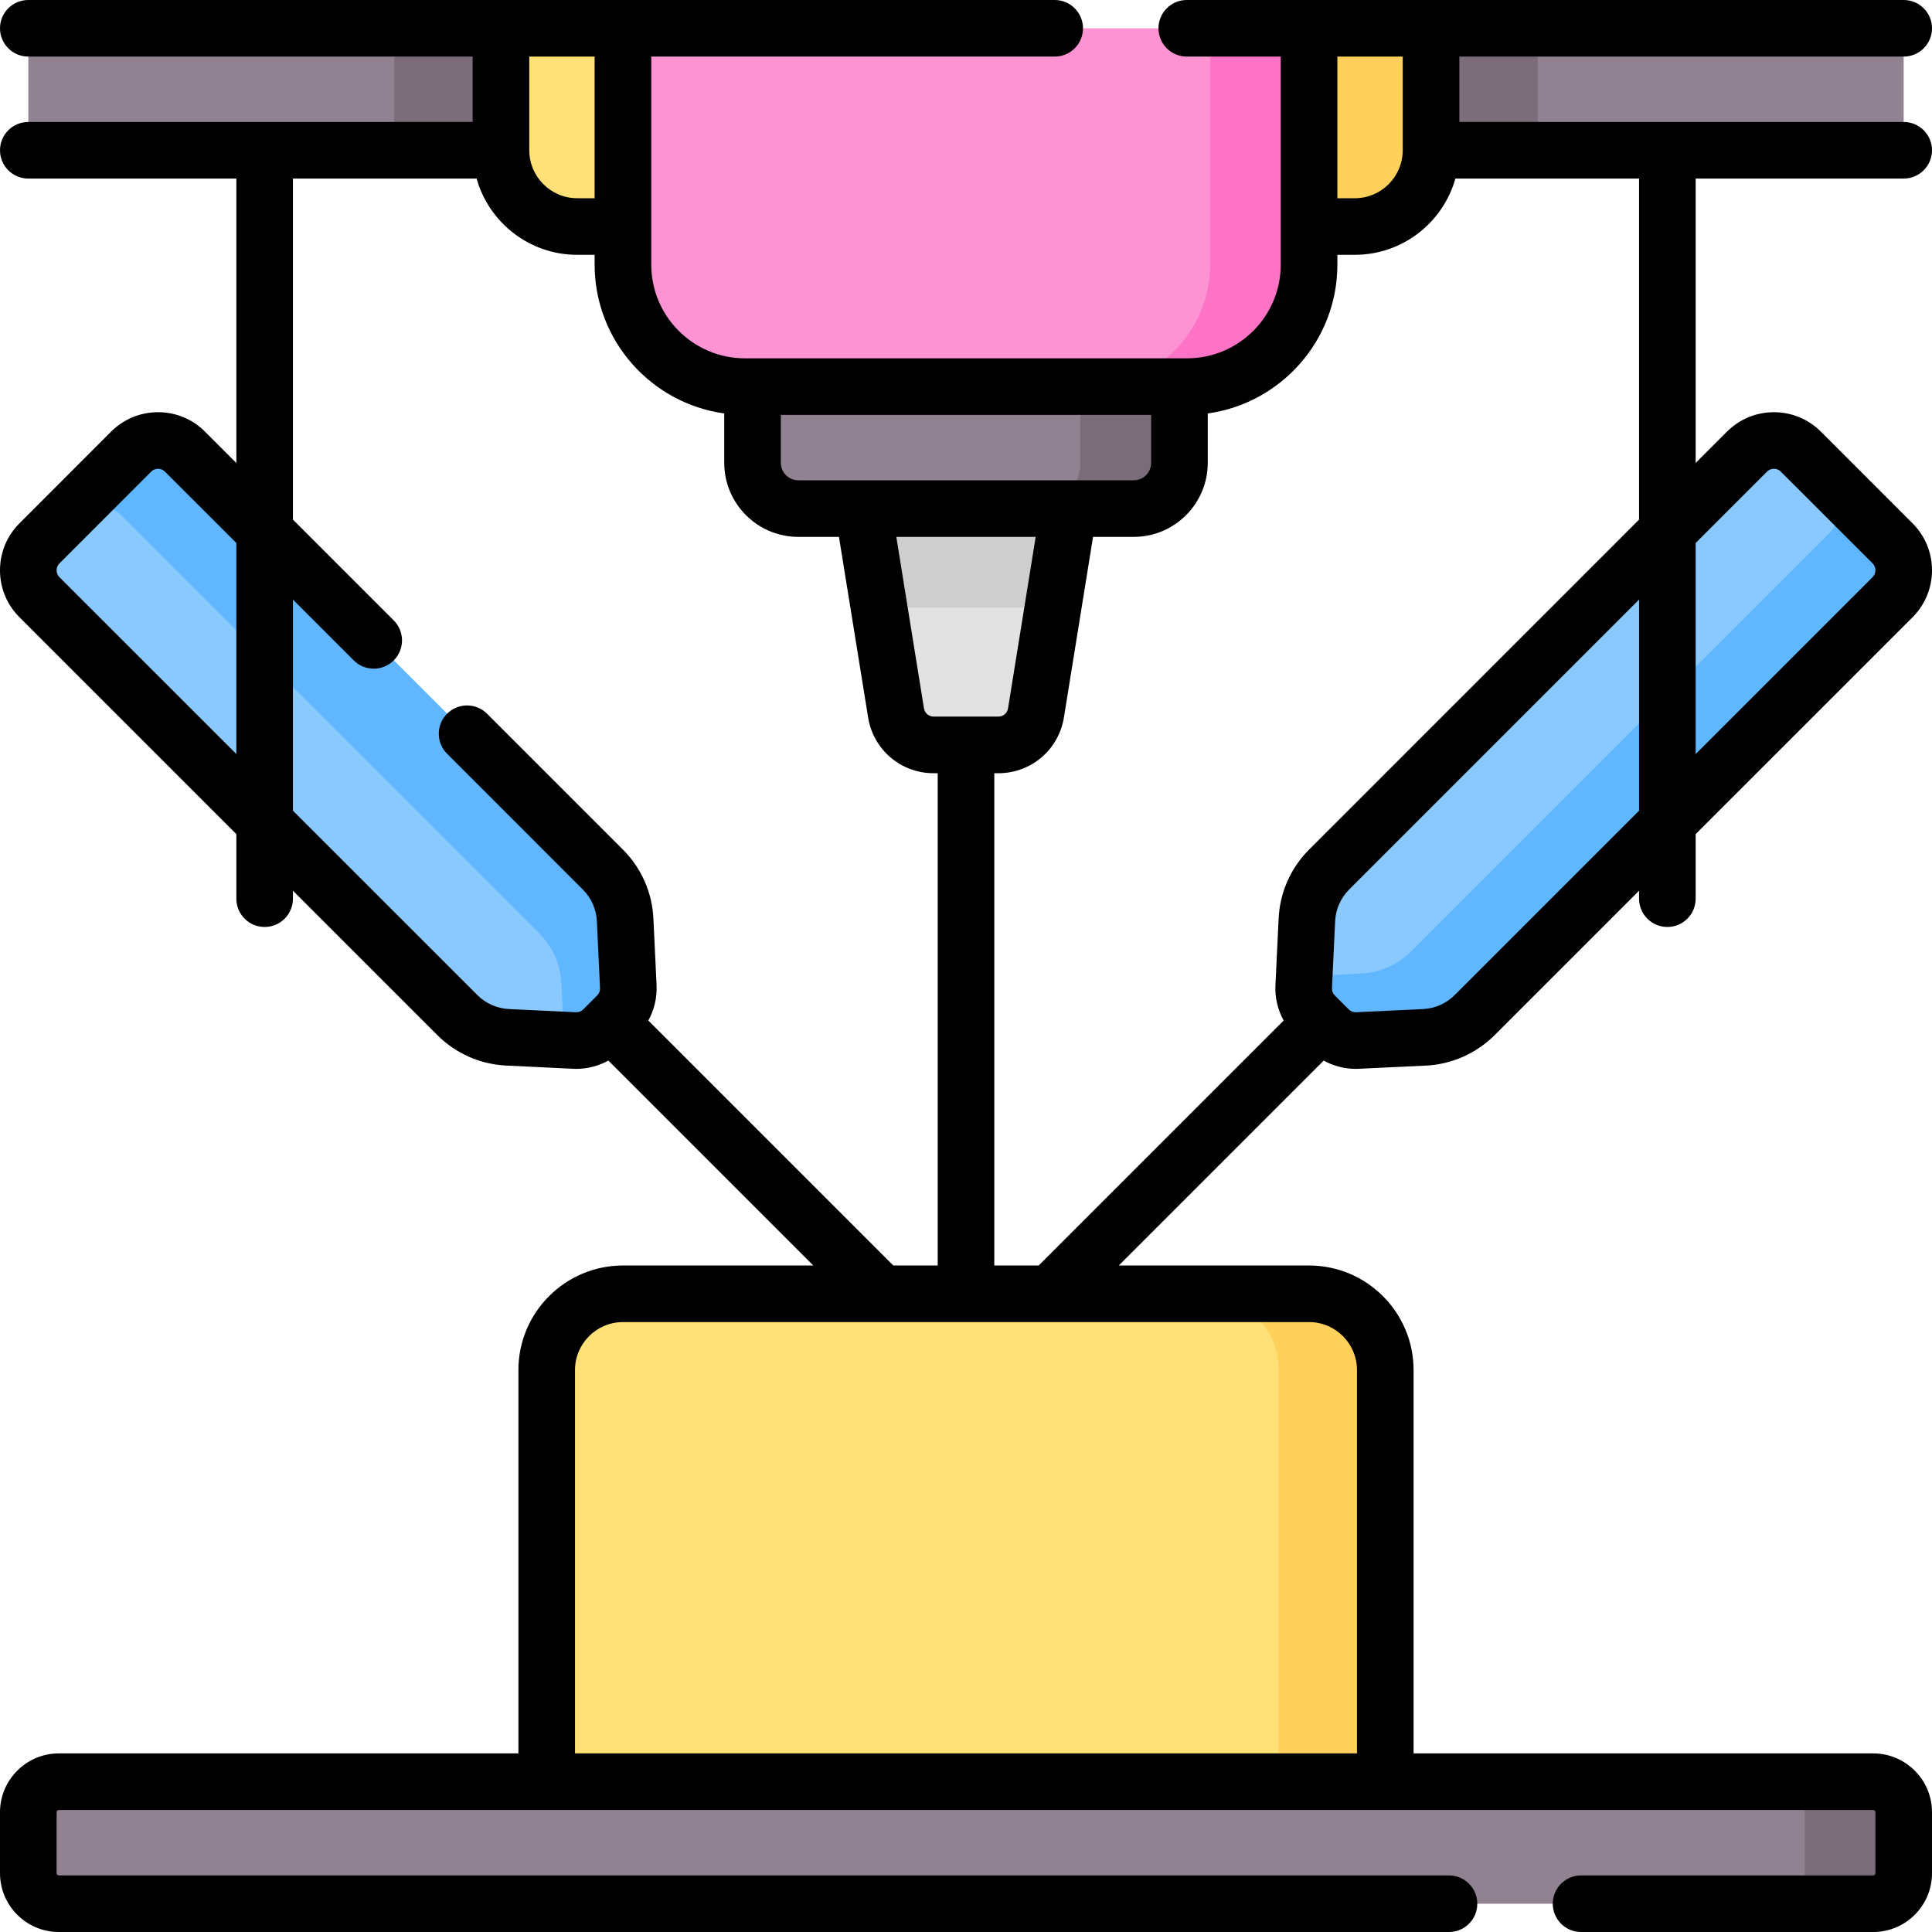 <svg width="45" height="45" viewBox="0 0 45 45" fill="none" xmlns="http://www.w3.org/2000/svg">
<g clip-path="url(#clip0_4786_939)">
<path d="M23.256 17.35H21.75C21.314 17.35 20.942 17.034 20.873 16.604L20.105 11.846H24.9L24.132 16.604C24.063 17.034 23.692 17.35 23.256 17.35Z" fill="#E2E2E2"/>
<path d="M24.527 14.154L24.9 11.846H20.105L20.478 14.154H24.527Z" fill="#CECECE"/>
<path d="M26.406 11.846H18.593C18.004 11.846 17.527 11.369 17.527 10.78V9.005H27.471V10.78C27.471 11.369 26.994 11.846 26.406 11.846Z" fill="#918291"/>
<path d="M0.66 0.659H11.669V3.5H0.66V0.659Z" fill="#918291"/>
<path d="M9.184 0.659H11.669V3.5H9.184V0.659Z" fill="#7A6D79"/>
<path d="M44.34 3.5H33.331V0.659H44.34V3.5Z" fill="#918291"/>
<path d="M33.332 0.659H35.818V3.5H33.332V0.659Z" fill="#7A6D79"/>
<path d="M11.67 3.5V0.659H14.511V5.276H13.446C12.465 5.276 11.67 4.481 11.67 3.5Z" fill="#FFE177"/>
<path d="M30.492 5.276V0.659H33.333V3.5C33.333 4.481 32.538 5.276 31.558 5.276H30.492Z" fill="#FFD15B"/>
<path d="M27.652 9.005H17.353C15.784 9.005 14.512 7.733 14.512 6.164V0.659H30.493V6.164C30.493 7.733 29.221 9.005 27.652 9.005Z" fill="#FE93D3"/>
<path d="M28.185 0.659V6.164C28.185 7.733 26.913 9.005 25.344 9.005H27.652C29.221 9.005 30.493 7.733 30.493 6.164V0.659H28.185Z" fill="#FE73C5"/>
<path d="M25.163 9.005V10.78C25.163 11.369 24.686 11.846 24.098 11.846H26.406C26.994 11.846 27.471 11.369 27.471 10.78V9.005H25.163Z" fill="#7A6D79"/>
<path d="M30.951 23.977L30.627 23.653C30.45 23.477 30.356 23.233 30.368 22.983L30.442 21.425C30.463 20.983 30.648 20.566 30.961 20.253L40.693 10.521C41.04 10.174 41.602 10.174 41.949 10.521L44.083 12.655C44.43 13.002 44.43 13.564 44.083 13.911L34.35 23.644C34.038 23.956 33.621 24.141 33.179 24.162L31.621 24.236C31.371 24.248 31.128 24.154 30.951 23.977Z" fill="#8AC9FE"/>
<path d="M44.083 12.655L42.599 11.171C42.946 11.518 42.946 12.08 42.599 12.427L32.867 22.159C32.554 22.471 32.136 22.656 31.695 22.677L30.38 22.74L30.368 22.983C30.356 23.233 30.45 23.476 30.627 23.653L30.951 23.977C31.128 24.153 31.371 24.247 31.621 24.235L33.179 24.161C33.621 24.14 34.038 23.956 34.351 23.643L44.083 13.91C44.43 13.564 44.43 13.002 44.083 12.655Z" fill="#60B7FF"/>
<path d="M14.053 23.977L14.376 23.653C14.553 23.477 14.647 23.233 14.635 22.983L14.561 21.425C14.54 20.983 14.355 20.566 14.043 20.253L4.31 10.521C3.964 10.174 3.401 10.174 3.055 10.521L0.92 12.655C0.573 13.002 0.573 13.564 0.92 13.911L10.653 23.644C10.965 23.956 11.383 24.141 11.824 24.162L13.383 24.236C13.633 24.248 13.876 24.154 14.053 23.977Z" fill="#8AC9FE"/>
<path d="M3.054 10.521L1.57 12.005C1.917 11.658 2.479 11.658 2.826 12.005L12.559 21.738C12.871 22.05 13.056 22.468 13.077 22.909L13.139 24.224L13.383 24.236C13.632 24.248 13.876 24.154 14.053 23.977L14.376 23.654C14.553 23.477 14.647 23.233 14.635 22.983L14.561 21.425C14.54 20.983 14.355 20.566 14.043 20.253L4.31 10.521C3.963 10.174 3.401 10.174 3.054 10.521Z" fill="#60B7FF"/>
<path d="M32.267 41.5H12.734V31.911C12.734 30.931 13.529 30.136 14.51 30.136H30.491C31.472 30.136 32.267 30.931 32.267 31.911L32.267 41.5Z" fill="#FFE177"/>
<path d="M30.49 30.136H28.004C28.985 30.136 29.78 30.931 29.78 31.911V41.5H32.266V31.911C32.266 30.931 31.47 30.136 30.49 30.136Z" fill="#FFD15B"/>
<path d="M1.37 44.341H43.631C44.023 44.341 44.342 44.023 44.342 43.631V42.21C44.342 41.818 44.023 41.5 43.631 41.5H1.37C0.978 41.5 0.66 41.818 0.66 42.21V43.631C0.66 44.023 0.978 44.341 1.37 44.341Z" fill="#918291"/>
<path d="M43.633 41.5H41.324C41.717 41.5 42.035 41.818 42.035 42.21V43.631C42.035 44.023 41.717 44.341 41.324 44.341H43.633C44.025 44.341 44.343 44.023 44.343 43.631V42.21C44.343 41.818 44.025 41.5 43.633 41.5Z" fill="#7A6D79"/>
<path d="M44.341 4.159C44.705 4.159 45 3.864 45 3.5C45 3.136 44.705 2.841 44.341 2.841H33.991V1.318H44.341C44.705 1.318 45 1.023 45 0.659C45 0.295 44.705 0 44.341 0H27.642C27.278 0 26.983 0.295 26.983 0.659C26.983 1.023 27.278 1.318 27.642 1.318H29.831V6.164C29.831 7.367 28.853 8.346 27.65 8.346H17.351C16.148 8.346 15.169 7.367 15.169 6.164V1.318H24.566C24.93 1.318 25.225 1.023 25.225 0.659C25.225 0.295 24.93 0 24.566 0H0.659C0.295 0 0 0.295 0 0.659C0 1.023 0.295 1.318 0.659 1.318H11.009V2.841H0.659C0.295 2.841 0 3.136 0 3.5C0 3.864 0.295 4.159 0.659 4.159H5.505V10.784L4.776 10.055C4.484 9.762 4.096 9.601 3.683 9.601C3.683 9.601 3.682 9.601 3.682 9.601C3.269 9.601 2.88 9.762 2.587 10.054L0.454 12.189C0.161 12.481 0 12.869 0 13.283C0 13.696 0.161 14.085 0.453 14.376L5.505 19.428V20.931C5.505 21.296 5.8 21.591 6.164 21.591C6.528 21.591 6.823 21.296 6.823 20.931V20.746L10.186 24.109C10.615 24.538 11.185 24.79 11.792 24.819L13.352 24.894C13.376 24.895 13.399 24.896 13.423 24.896C13.685 24.896 13.942 24.828 14.17 24.703L18.943 29.476H14.51C13.167 29.476 12.075 30.568 12.075 31.911V40.84H1.37C0.615 40.84 0 41.455 0 42.21V43.631C0 44.386 0.615 45 1.37 45H33.75C34.114 45 34.409 44.705 34.409 44.341C34.409 43.977 34.114 43.682 33.75 43.682H1.37C1.341 43.682 1.319 43.659 1.319 43.631V42.21C1.319 42.182 1.341 42.158 1.37 42.158H43.631C43.659 42.158 43.682 42.182 43.682 42.21V43.631C43.682 43.659 43.659 43.682 43.631 43.682H36.826C36.462 43.682 36.167 43.977 36.167 44.341C36.167 44.705 36.462 45 36.826 45H43.631C44.386 45 45 44.386 45 43.631V42.21C45 41.455 44.386 40.84 43.631 40.84H32.925V31.911C32.925 30.568 31.833 29.476 30.491 29.476H26.058L30.831 24.703C31.058 24.828 31.314 24.896 31.576 24.896C31.601 24.896 31.625 24.895 31.65 24.894L33.208 24.82C33.815 24.791 34.385 24.538 34.814 24.109L38.177 20.746V20.931C38.177 21.296 38.472 21.591 38.836 21.591C39.2 21.591 39.495 21.296 39.495 20.931V19.428L44.547 14.377C44.839 14.084 45 13.696 45 13.283C45 12.869 44.839 12.481 44.547 12.189L42.412 10.054C42.12 9.762 41.732 9.601 41.318 9.601C40.905 9.601 40.517 9.762 40.224 10.054L39.495 10.783V4.159H44.341ZM32.672 1.318V3.5C32.672 4.116 32.172 4.617 31.556 4.617H31.15V1.318H32.672ZM21.747 16.691C21.634 16.691 21.539 16.61 21.521 16.499L20.877 12.505H24.123L23.479 16.499C23.461 16.61 23.366 16.691 23.253 16.691H21.747ZM18.594 11.187C18.37 11.187 18.187 11.005 18.187 10.78V9.664H26.813V10.78C26.813 11.005 26.631 11.187 26.407 11.187H18.594ZM13.85 1.318V4.617H13.444C12.829 4.617 12.328 4.116 12.328 3.5V1.318H13.85ZM1.385 13.444C1.327 13.386 1.318 13.318 1.318 13.283C1.318 13.248 1.327 13.18 1.386 13.121L3.52 10.987C3.578 10.928 3.646 10.919 3.682 10.919H3.682C3.717 10.919 3.785 10.928 3.843 10.987L5.505 12.648V17.563L1.385 13.444ZM15.101 23.77C15.237 23.522 15.306 23.24 15.293 22.952L15.219 21.393C15.19 20.786 14.937 20.216 14.508 19.787L11.345 16.624C11.088 16.367 10.671 16.367 10.413 16.624C10.156 16.882 10.156 17.299 10.413 17.556L13.576 20.72C13.773 20.916 13.889 21.177 13.902 21.456L13.976 23.013C13.979 23.078 13.955 23.141 13.909 23.187L13.586 23.51C13.54 23.556 13.477 23.58 13.414 23.577L11.855 23.503C11.577 23.489 11.315 23.374 11.119 23.177L6.823 18.882V13.966L8.239 15.382C8.496 15.639 8.914 15.639 9.171 15.382C9.428 15.124 9.428 14.707 9.171 14.45L6.823 12.102V4.159H11.101C11.389 5.183 12.33 5.935 13.444 5.935H13.85V6.164C13.85 7.93 15.166 9.395 16.869 9.63V10.78C16.869 11.731 17.643 12.505 18.594 12.505H19.541L20.22 16.709C20.341 17.463 20.983 18.01 21.747 18.01H21.841V29.476H20.807L15.101 23.77ZM31.607 31.911V40.84H13.393V31.911C13.393 31.295 13.894 30.794 14.51 30.794H30.491C31.106 30.794 31.607 31.295 31.607 31.911ZM33.882 23.177C33.685 23.374 33.424 23.49 33.146 23.503L31.587 23.577C31.521 23.58 31.46 23.556 31.415 23.511C31.414 23.511 31.414 23.511 31.414 23.51L31.091 23.187C31.045 23.141 31.021 23.079 31.024 23.014L31.098 21.456C31.111 21.178 31.227 20.916 31.424 20.719L38.177 13.966V18.882L33.882 23.177ZM41.157 10.986C41.215 10.928 41.283 10.919 41.319 10.919C41.354 10.919 41.422 10.928 41.48 10.987L43.615 13.121C43.673 13.179 43.682 13.247 43.682 13.283C43.682 13.318 43.673 13.386 43.615 13.444L39.495 17.564V12.648L41.157 10.986ZM38.177 12.102L30.492 19.787C30.063 20.216 29.81 20.787 29.782 21.393L29.707 22.952C29.694 23.239 29.762 23.522 29.899 23.77L24.193 29.476H23.159V18.01H23.253C24.017 18.01 24.659 17.462 24.781 16.709L25.459 12.505H26.407C27.358 12.505 28.131 11.731 28.131 10.78V9.63C29.834 9.395 31.15 7.93 31.15 6.164V5.935H31.556C32.67 5.935 33.611 5.183 33.899 4.159H38.177V12.102H38.177Z" fill="black"/>
</g>
<defs>
<clipPath id="clip0_4786_939">
<rect width="45" height="45" fill="white"/>
</clipPath>
</defs>
</svg>
